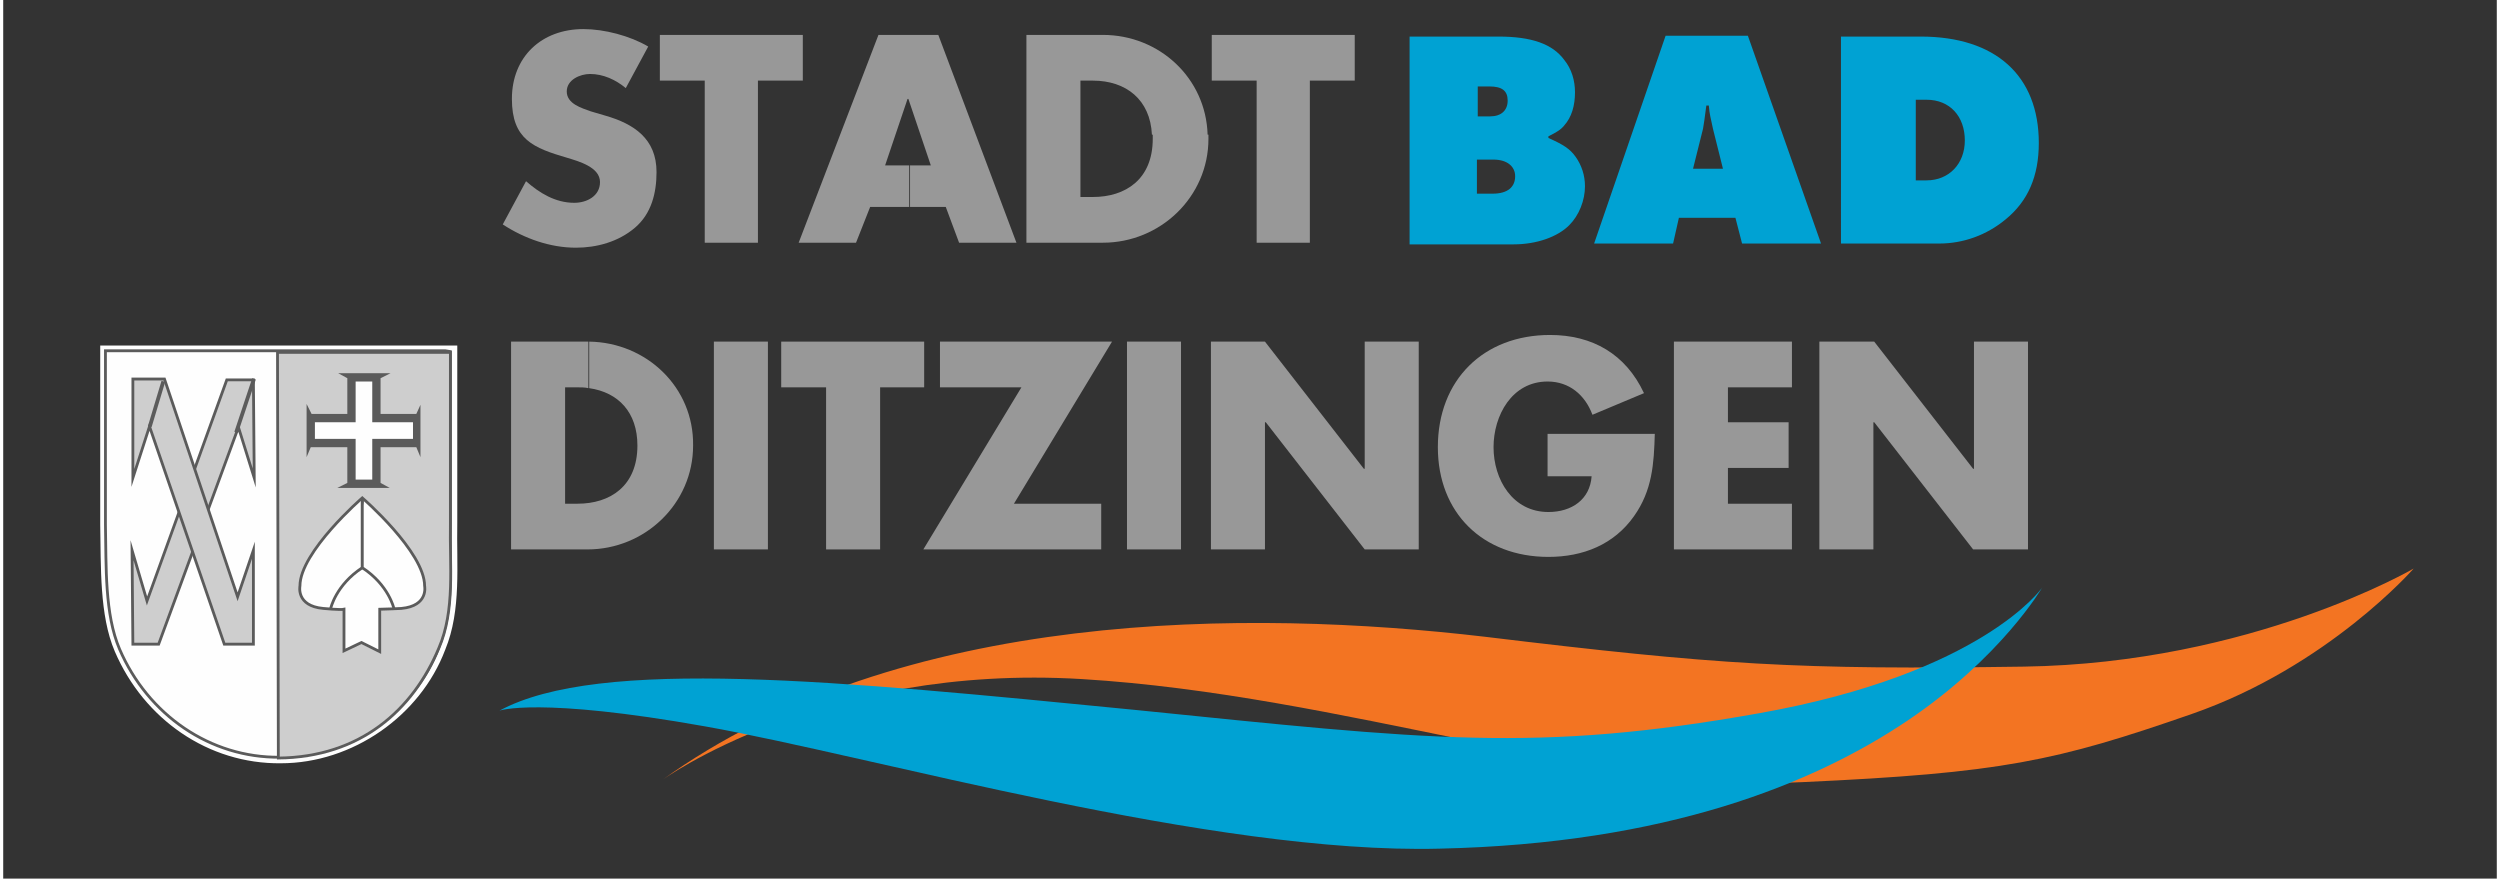 <?xml version="1.0" encoding="utf-8"?>
<svg xmlns="http://www.w3.org/2000/svg" xmlns:xlink="http://www.w3.org/1999/xlink" version="1.1" id="Ebene_1" x="0px" y="0px" viewBox="0 0 300 105.7" style="enable-background:new 0 0 300 105.7;" xml:space="preserve" width="350" height="123">
<rect x="0" y="0" width="300" height="105.7" fill="#333333" stroke="none"/>
<style type="text/css">
	.st0{display:none;fill:#FEFEFE;}
	.st1{fill:#F37422;}
	.st2{fill:#989898;}
	.st3{fill:#FEFEFE;}
	.st4{clip-path:url(#XMLID_73_);fill:none;stroke:#FEFEFE;stroke-width:1.457;stroke-linecap:square;stroke-miterlimit:2;}
	.st5{fill:none;stroke:#5B5B5B;stroke-width:0.339;stroke-linecap:square;stroke-miterlimit:2;}
	.st6{fill:#CECECE;}
	.st7{fill:none;stroke:#5B5B5B;stroke-width:0.339;stroke-linecap:square;stroke-miterlimit:10;}
	.st8{fill:none;stroke:#5B5B5B;stroke-width:0.459;stroke-linecap:square;stroke-miterlimit:2;}
	.st9{fill:#5B5B5B;}
	.st10{fill:#00A2D3;}
</style>
<rect id="XMLID_45_" x="10" y="3.5" class="st0" width="280" height="98.6"/>
<path id="XMLID_44_" class="st1" d="M79.2,93.9c0,0,19.3-14.1,50.6-12.2c31.3,1.9,62.6,13.5,86.6,12.4c24-1.1,30.5-2.5,46.9-8.2  c16.4-5.7,26.7-17.5,26.7-17.5s-19.5,11.4-46.9,11.8c-27.3,0.4-36.8-0.2-64.9-3.6C150,73.3,108,73.1,79.2,93.9"/>
<path class="st2" d="M74.9,10.6c-1.2-1-2.7-1.7-4.3-1.7c-1.2,0-2.8,0.7-2.8,2.1c0,1.5,1.8,2,2.9,2.4l1.7,0.5c3.5,1,6.2,2.8,6.2,6.8  c0,2.5-0.6,5-2.6,6.7c-2,1.7-4.6,2.4-7.1,2.4c-3.1,0-6.2-1.1-8.8-2.8l2.8-5.2c1.6,1.4,3.5,2.6,5.8,2.6c1.5,0,3.1-0.8,3.1-2.5  c0-1.8-2.6-2.5-3.9-2.9c-4.1-1.2-6.7-2.2-6.7-7.1c0-5.1,3.6-8.4,8.6-8.4c2.5,0,5.6,0.8,7.8,2.1L74.9,10.6 M90.9,29.2h-6.5V9.7H79  V4.2h17.2v5.5h-5.4V29.2 M157.3,29.2h-6.5V9.7h-5.4V4.2h17.2v5.5h-5.4V29.2 M85.5,66.1h6.5v-25h-6.5V66.1z"/>
<polygon id="XMLID_39_" class="st2" points="105.5,66.1 99,66.1 99,46.6 93.6,46.6 93.6,41.1 110.8,41.1 110.8,46.6 105.5,46.6 "/>
<path class="st2" d="M132.1,60.6v5.5h-21.4l11.8-19.5h-9.8v-5.5h20.7l-11.8,19.5H132.1 M135.2,66.1h6.5v-25h-6.5V66.1z M145.3,41.1  h6.5l11.9,15.3h0.1V41.1h6.5v25h-6.5l-11.9-15.3h-0.1v15.3h-6.5V41.1 M198.7,52.2c-0.1,3.6-0.3,6.8-2.5,9.9  c-2.4,3.4-6.1,4.9-10.3,4.9c-7.9,0-13.3-5.3-13.3-13.2c0-8.1,5.5-13.5,13.5-13.5c5.1,0,9.1,2.3,11.3,7l-6.2,2.6  c-0.9-2.4-2.8-4-5.4-4c-4.3,0-6.5,4.1-6.5,7.9c0,3.9,2.3,7.8,6.6,7.8c2.8,0,5-1.5,5.2-4.3h-5.3v-5.1H198.7 M207.5,46.6v4.2h7.3v5.5  h-7.3v4.3h7.7v5.5H201v-25h14.2v5.5H207.5 M218.6,41.1h6.5L237,56.4h0.1V41.1h6.5v25H237l-11.9-15.3h-0.1v15.3h-6.5V41.1 M105.3,4.2  l-9.6,25h6.9l1.7-4.3h4.7v-5h-2.9l2.7-8h0.1l2.7,8h-2.5v5h4.3l1.6,4.3h6.9l-9.4-25H105.3"/>
<path class="st2" d="M132.3,4.2h-9.2v25h9.2c6.9,0,12.7-5.5,12.7-12.5c0-0.2,0-0.3,0-0.5h-6.7c0,0.2,0,0.3,0,0.5c0,4.9-3.3,7-7.2,7  h-1.5v-14h1.5c4,0,6.9,2.3,7.1,6.5h6.7C144.7,9.4,139.1,4.2,132.3,4.2 M70.5,41.1v5.6c3.5,0.5,5.8,2.9,5.8,6.9c0,4.9-3.3,7-7.2,7  h-1.5v-14h1.5c0.4,0,0.9,0,1.3,0.1V41.1c0,0-0.1,0-0.1,0h-9.2v25h9.2c6.9,0,12.7-5.5,12.7-12.5C83.1,46.6,77.4,41.2,70.5,41.1"/>
<path id="XMLID_29_" class="st3" d="M12.4,42.3l41.5,0l0,20.6c-0.1,5.1,0.5,10.4-1.4,15c-2.9,7.7-10.8,13.2-19.1,13.2  c-8.4,0.1-15.9-5.1-19.3-13c-1.8-4.2-1.6-9.9-1.7-15L12.4,42.3"/>
<g>
	<defs>
		<rect id="XMLID_27_" x="10" y="3.5" width="280" height="98.6"/>
	</defs>
	<clipPath id="XMLID_73_">
		<use xlink:href="#XMLID_27_" style="overflow:visible;"/>
	</clipPath>
	<path id="XMLID_28_" class="st4" d="M12.4,42.3l41.5,0l0,20.6c-0.1,5.1,0.5,10.4-1.4,15c-2.9,7.7-10.8,13.2-19.1,13.2   c-8.4,0.1-15.9-5.1-19.3-13c-1.8-4.2-1.6-9.9-1.7-15L12.4,42.3z"/>
</g>
<path id="XMLID_26_" class="st3" d="M53.8,42.3l0,20.6c-0.1,5.1,0.5,10.4-1.4,15c-2.9,7.7-10.8,13.2-19.1,13.2  c-8.4,0.1-15.9-5.1-19.3-13c-1.8-4.2-1.6-9.9-1.7-15l0-20.9h40.9L53.8,42.3"/>
<path id="XMLID_25_" class="st5" d="M53.8,42.3l0,20.6c-0.1,5.1,0.5,10.4-1.4,15c-2.9,7.7-10.8,13.2-19.1,13.2  c-8.4,0.1-15.9-5.1-19.3-13c-1.8-4.2-1.6-9.9-1.7-15l0-20.9h40.9L53.8,42.3z"/>
<polygon id="XMLID_24_" class="st6" points="15.6,77.5 18.7,77.5 28.3,51.4 30.2,57.5 30.1,45.7 26.9,45.7 17.3,72.3 15.5,66.2 "/>
<polygon id="XMLID_23_" class="st7" points="15.6,77.5 18.7,77.5 28.3,51.4 30.2,57.5 30.1,45.7 26.9,45.7 17.3,72.3 15.5,66.2 "/>
<polygon id="XMLID_22_" class="st6" points="28.2,71.8 30.1,66.2 30.1,77.5 26.6,77.5 17.6,51.3 15.6,57.5 15.6,45.6 19.4,45.6 "/>
<polygon id="XMLID_21_" class="st7" points="28.2,71.8 30.1,66.2 30.1,77.5 26.6,77.5 17.6,51.3 15.6,57.5 15.6,45.6 19.4,45.6 "/>
<path class="st8" d="M28.1,51.8l2-6 M17.7,51.1l1.5-5"/>
<path id="XMLID_18_" class="st6" d="M33.1,91.2c9.9-0.1,16.2-5.8,19.3-13.2c2-4.6,1.3-10,1.4-15l0-20.6l-20.8,0L33.1,91.2"/>
<path id="XMLID_17_" class="st5" d="M33.1,91.2c9.9-0.1,16.2-5.8,19.3-13.2c2-4.6,1.3-10,1.4-15l0-20.6l-20.8,0L33.1,91.2z"/>
<path id="XMLID_16_" class="st3" d="M43.1,77.3l2.2,1.1l0-5.1c0.5,0,2.6-0.1,2.6-0.1c3.3-0.3,2.8-2.7,2.8-2.7  c0-4.1-7.5-10.6-7.5-10.6s-7.5,6.5-7.5,10.6c0,0-0.5,2.4,2.8,2.7c0,0,2.1,0.2,2.5,0.1l0,5L43.1,77.3"/>
<path id="XMLID_15_" class="st5" d="M43.1,77.3l2.2,1.1l0-5.1c0.5,0,2.6-0.1,2.6-0.1c3.3-0.3,2.8-2.7,2.8-2.7  c0-4.1-7.5-10.6-7.5-10.6s-7.5,6.5-7.5,10.6c0,0-0.5,2.4,2.8,2.7c0,0,2.1,0.2,2.5,0.1l0,5L43.1,77.3z"/>
<path id="XMLID_14_" class="st3" d="M39.4,73.2c0,0,0.6-2.8,3.8-4.9v-8.2"/>
<path id="XMLID_13_" class="st5" d="M39.4,73.2c0,0,0.6-2.8,3.8-4.9v-8.2"/>
<path id="XMLID_12_" class="st3" d="M47,73.2c0,0-0.6-2.8-3.8-4.9v-8.2"/>
<path id="XMLID_11_" class="st5" d="M47,73.2c0,0-0.6-2.8-3.8-4.9v-8.2"/>
<polygon id="XMLID_10_" class="st9" points="46.5,58.7 45.4,58.1 45.4,53.8 49.7,53.8 50.2,55 50.2,48.7 49.7,49.8 45.4,49.8   45.4,45.5 46.6,44.9 40.3,44.9 41.4,45.5 41.4,49.8 37.1,49.8 36.5,48.6 36.5,55 37,53.8 41.4,53.8 41.4,58.1 40.2,58.7 "/>
<polygon id="XMLID_9_" class="st3" points="49.3,50.8 44.4,50.8 44.4,45.9 42.4,45.9 42.4,50.8 37.5,50.8 37.5,52.8 42.4,52.8   42.4,57.7 44.4,57.7 44.4,52.8 49.3,52.8 "/>
<path class="st10" d="M179.2,23.3c1.8,0,2.7-0.8,2.7-2.1c0-1.2-1-2-2.6-2h-2v4.1H179.2z M178.9,14c1.3,0,2.1-0.7,2.1-1.9  c0-1.2-0.7-1.7-2.2-1.7h-1.4V14H178.9z M179.9,4.4c4,0,6.5,0.9,7.9,2.8c0.9,1.1,1.3,2.5,1.3,3.9c0,1.6-0.4,3-1.3,4  c-0.4,0.5-0.9,0.8-1.9,1.3v0.2c1.8,0.8,2.6,1.3,3.3,2.3c0.7,1,1.1,2.2,1.1,3.5c0,1.7-0.7,3.5-1.9,4.7c-1.4,1.4-3.9,2.3-6.7,2.3  h-12.5v-25H179.9 M206.9,20.3l-1.2-4.8c-0.3-1.5-0.4-1.6-0.5-2.8h-0.3c-0.2,1.6-0.3,2.2-0.4,2.8l-1.2,4.8H206.9z M200.9,29.3h-9.5  l8.6-25h9.9l8.8,25h-9.5l-0.8-3.1h-6.8L200.9,29.3 M231.4,21.7c2.7,0,4.6-2,4.6-4.8c0-2.9-1.8-4.9-4.6-4.9h-1.3v9.7H231.4z   M221.2,4.4h9.5c9,0,14.2,4.7,14.2,12.8c0,4-1.3,7-4,9.2c-2.3,1.9-5.1,2.9-8,2.9h-11.8V4.4"/>
<path id="XMLID_1_" class="st10" d="M59.7,85.5c0,0,4.6-1.7,24.8,1.9c20.2,3.6,61,15.4,88.3,14.7c27.3-0.6,45-7.8,56.3-15.4  c11.3-7.6,16.2-16,16.2-16s-7.1,10.3-34,15.1c-26.9,4.8-39.7,3.2-75.2-0.4C100.4,81.9,71.7,79,59.7,85.5"/>
</svg>
